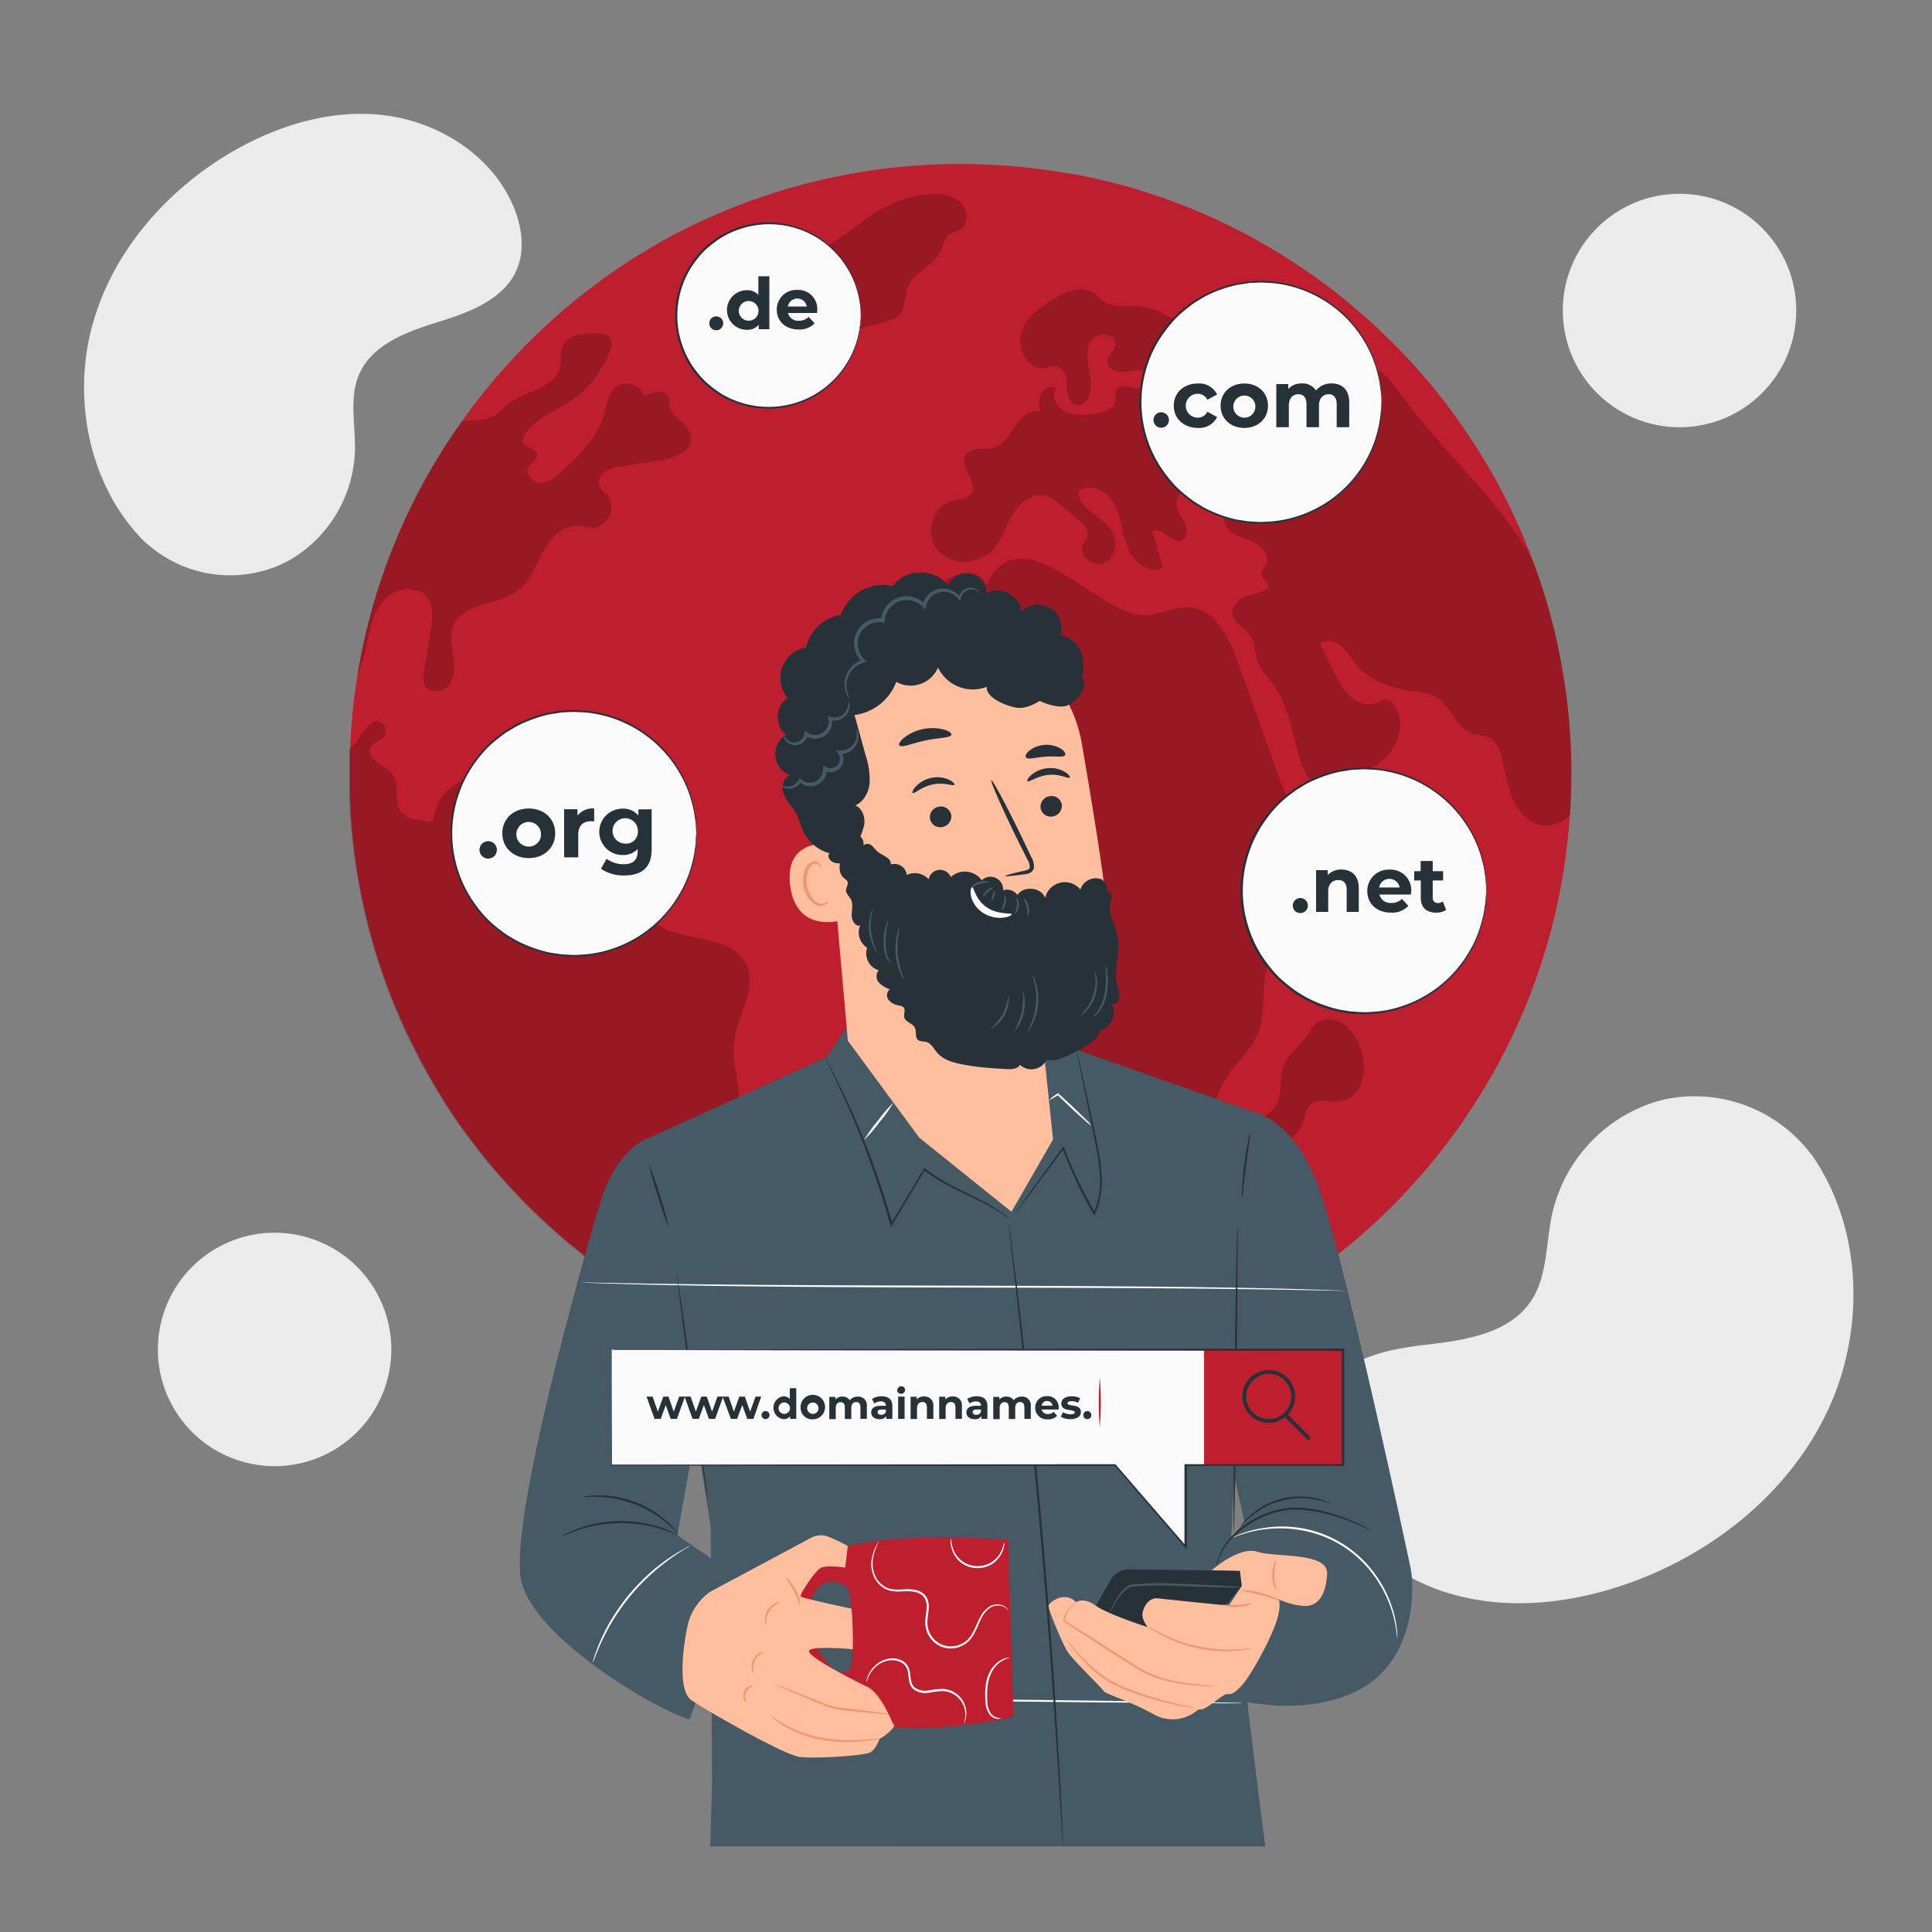 <svg xmlns="http://www.w3.org/2000/svg" viewBox="0 0 500 500"><rect x="0" y="0" width="500" height="500" fill="#808080" stroke="none"/><g id="freepik--background-simple--inject-420"><path d="M468.93,298.94l-1.07-1.29a37.71,37.71,0,0,0-36.7-13.2A35.93,35.93,0,0,0,426,286a39.57,39.57,0,0,0-24.35,28.36c-1.61,7.51-1.14,15.83-5.35,22.22-5.47,8.33-16.57,10.19-26.4,11.33s-20.92,3-26.36,11.37c-3.41,5.23-3.74,12-2.5,18.16,3.28,16.28,16.88,29.28,32.49,34.44s32.84,3.29,48.29-2.25c21.64-7.77,41-23.23,51-44.17S482.15,318,468.93,298.94Z" style="fill:#ebebeb"></path><path d="M37.49,140.27l1.1.91a32.37,32.37,0,0,0,33.07,5.36,31.8,31.8,0,0,0,4.12-2.08,34,34,0,0,0,16.08-27.78c.17-6.6-1.53-13.54,1-19.61,3.3-7.89,12.37-11.21,20.49-13.72s17.19-5.86,20.46-13.76c2.05-5,1.26-10.72-.75-15.72-5.34-13.23-18.87-22-32.86-23.94S72,32.32,59.81,39.44c-17,10-31,26.08-36.07,45.33S23.32,126.25,37.49,140.27Z" style="fill:#ebebeb"></path><circle cx="434.66" cy="80.36" r="30.21" style="fill:#ebebeb"></circle><circle cx="71.07" cy="349.26" r="30.21" transform="translate(-285.05 334.57) rotate(-76.14)" style="fill:#ebebeb"></circle></g><g id="freepik--World--inject-420"><path d="M406.64,198.32q0-3.42-.21-6.79c-.12-2.24-.29-4.48-.52-6.7-.17-1.81-.37-3.58-.62-5.36s-.53-3.75-.84-5.6a152.16,152.16,0,0,0-3.69-16.43q-.88-3.09-1.88-6.14t-2.13-6.05s0,0,0,0h0c-.15-.38-.27-.76-.43-1.13a154,154,0,0,0-12.76-26q-1.62-2.62-3.31-5.18c-.7-1-1.42-2.13-2.15-3.15-.92-1.36-1.9-2.66-2.88-4-.77-1-1.55-2.08-2.35-3.08-.55-.7-1.13-1.4-1.7-2.1s-1.25-1.58-1.95-2.35l-2.11-2.43a9,9,0,0,0-.67-.75c-.73-.85-1.5-1.68-2.28-2.51a.77.77,0,0,0-.23-.25c-.2-.22-.42-.45-.65-.67-.62-.7-1.3-1.38-1.95-2-1.08-1.11-2.18-2.21-3.3-3.26-.93-.92-1.88-1.8-2.86-2.68s-1.7-1.55-2.58-2.3-1.7-1.48-2.57-2.2c-1-.9-2.13-1.78-3.23-2.66h0c-3-2.42-6.16-4.73-9.36-6.88-.8-.55-1.58-1.08-2.38-1.6s-1.62-1-2.43-1.55-1.62-1-2.45-1.51-1.65-1-2.48-1.47c-.67-.4-1.32-.78-2-1.13a9.51,9.51,0,0,0-1-.57c-1.42-.81-2.87-1.58-4.33-2.31-.72-.37-1.45-.75-2.2-1.1-.92-.47-1.88-.93-2.83-1.35a1.81,1.81,0,0,0-.42-.2c-.85-.4-1.71-.8-2.58-1.18-1.23-.52-2.45-1.05-3.68-1.55-1.4-.57-2.8-1.15-4.23-1.68-1.58-.6-3.16-1.17-4.76-1.7s-3.23-1.07-4.85-1.58-3.26-1-4.91-1.4c-3.25-.87-6.56-1.65-9.89-2.33a1.09,1.09,0,0,1-.17,0c-1.28-.25-2.56-.5-3.83-.7a1.57,1.57,0,0,0-.25,0c-.55-.1-1.13-.2-1.7-.27-2.38-.4-4.79-.73-7.21-1a8.16,8.16,0,0,0-.88-.1c-.7-.1-1.4-.15-2.13-.23-1.6-.15-3.2-.27-4.83-.37s-3.38-.2-5.08-.25-3.55-.1-5.33-.1q-7.06,0-14,.62c-1.1.08-2.18.18-3.25.3s-2.26.25-3.38.4-2.26.3-3.36.48-2.22.35-3.35.55c-.95.15-1.93.32-2.88.52q-3.53.69-7,1.51c-1.08.25-2.16.52-3.23.82s-2.15.58-3.21.88c-1.77.5-3.5,1-5.23,1.6h0c-1.4.48-2.83.95-4.21,1.43a.19.19,0,0,0-.1,0c-1.43.5-2.8,1-4.2,1.57l-.23.08c-1.28.5-2.55,1-3.8,1.55-1.58.65-3.13,1.35-4.66,2-1.3.6-2.58,1.21-3.83,1.83s-2.7,1.35-4,2l-.15.08c-1.28.67-2.55,1.38-3.8,2.1s-2.58,1.48-3.86,2.28h0c-1.21.73-2.38,1.45-3.56,2.2-.45.28-.88.58-1.33.88-1.25.8-2.45,1.63-3.68,2.48-1.5,1-2.95,2.1-4.4,3.18q-1.92,1.43-3.76,2.9a157.78,157.78,0,0,0-19.67,18.65c-2.13,2.35-4.13,4.75-6.08,7.21-1.66,2.1-3.26,4.23-4.78,6.43q-2.07,2.88-4,5.85c-1.28,2-2.51,4-3.7,6a156.89,156.89,0,0,0-13.72,30.59c-1.22,3.74-2.31,7.55-3.24,11.41s-1.74,7.77-2.39,11.74h0q-.78,4.67-1.28,9.44c-.32,3.25-.55,6.48-.67,9.79a15.07,15.07,0,0,0,1.28-1.2,26.82,26.82,0,0,0,1.88-2.6,3.62,3.62,0,0,1-.22.32c-.21.32-.42.62-.62.91-.33.48-.63.89-.89,1.2l-.15.17c-.24.25-.48.48-.7.69l-.58.51v0a8.65,8.65,0,0,0-.05.88c0,.47,0,.94,0,1.42s0,.95,0,1.43c0,1,0,1.9,0,2.86,0,.77,0,1.54,0,2.31s0,1.55,0,2.32c0,.37,0,.72,0,1.1a157.88,157.88,0,0,0,10.06,50.19c.39,1,.81,2,1.21,3q2.08,5.18,4.52,10.15c1.25,2.55,2.55,5.07,3.93,7.54,1.56,2.88,3.26,5.71,5,8.49,2.2,3.43,4.5,6.78,7,10,2.3,3.1,4.76,6.13,7.33,9a155.81,155.81,0,0,0,11.19,11.51c.87.81,1.75,1.62,2.64,2.41q4,3.57,8.25,6.85h0c1.6,1.28,3.23,2.48,4.88,3.66q1.95,1.41,3.94,2.75t4,2.63c.95.6,1.91,1.18,2.88,1.75a158,158,0,0,0,81.13,22.4,157.43,157.43,0,0,0,74.22-18.47h0a158.18,158.18,0,0,0,14-8.43,157.51,157.51,0,0,0,31.67-28.16c2.65-3.06,5.16-6.24,7.56-9.49,1.23-1.68,2.43-3.36,3.55-5.08a155.47,155.47,0,0,0,19.68-40.48,153.83,153.83,0,0,0,6-26.81c.48-3.55.85-7.16,1.1-10.79v0c.2-3.46.33-6.91.33-10.41C406.69,199.77,406.69,199,406.64,198.32ZM100,189.52a3,3,0,0,0,0-.42,2.83,2.83,0,0,0-.15-.82,2.5,2.5,0,0,0-.41-.73,3.11,3.11,0,0,0-.81-.69,1.85,1.85,0,0,0-.82-.23,2.27,2.27,0,0,1,1.63.92A2.53,2.53,0,0,1,100,189.52Zm11.26,23a28.85,28.85,0,0,1-4.25-.63,7.14,7.14,0,0,1-1.88-.77C106.78,212.12,109.13,212.26,111.22,212.49Zm-13-20.81a5.16,5.16,0,0,0,.46-.29,12.17,12.17,0,0,0-2.21,1.48A6.84,6.84,0,0,1,98.22,191.68Zm-.37,5.81a5.2,5.2,0,0,1-1.12-1.08,4.37,4.37,0,0,1-.54-.83,2.73,2.73,0,0,1-.24-1.74,1.53,1.53,0,0,1,.11-.27c-.55,1.39.52,3,1.79,3.92.76.55,1.61,1,2.39,1.5C99.46,198.48,98.61,198,97.85,197.49Zm67,129.64a23.33,23.33,0,0,1-.11-2.76,14.52,14.52,0,0,1,2.69-8.54,10,10,0,0,1,1-1.08C165.32,317.7,164.38,322.39,164.83,327.13Zm6-14.12c1.43-.72,3-1.12,4.23-2.23C173.89,311.89,172.27,312.29,170.84,313Zm5.91-5.79v0l0-.14s0-.08,0-.11v0s0,.09,0,.13S176.76,307.16,176.75,307.22Zm.5-5.26s0-.1,0-.14A6.32,6.32,0,0,1,179,298a9,9,0,0,1,4.35-1.83c.51-.12,1-.25,1.51-.39-2.05.6-4.31.77-5.86,2.22A6.5,6.5,0,0,0,177.25,302Zm16.83-47.68a9.26,9.26,0,0,0-5.44-9.15,9.26,9.26,0,0,1,5.44,9.15Z" style="fill:#BE1E2D"></path><g style="opacity:0.2"><path d="M346.29,232.81c6.24-5.4,8.76-17.61,1-20.43-2.94-1.07-6.32-.21-9.23-1.34-3.8-1.47-5.57-5.74-6.95-9.57q-5.4-15.1-10.81-30.21c-2.17-6.07-5.47-13.1-11.85-14-3.61-.51-7.12,1.22-10.71,1.87-12.36,2.25-33.15-27.67-42.56-7.53-1.31-5.47-10.21-3.42-13.05,1.44s-3.44,11.3-7.95,14.68c-3.43,2.57-8.47,2.73-11.28,6-2,2.29-2.31,5.52-2.56,8.53q-.72,8.63-1.43,17.26c-.39,4.64-.7,9.61,1.59,13.66s8.3,6.3,11.74,3.16c1.58-1.44,2.25-3.63,3.54-5.34a9,9,0,0,1,9.24-3.18c2.81.74,5.05,2.82,7,5,16.09,17.32,21.85,42,22.56,65.63.13,4.32.14,8.77,1.73,12.79,1.86,4.72,5.8,8.53,6.95,13.47.89,3.79.05,8,1.68,11.5,3,6.52,13,6.8,18.45,2.13s7.34-12.2,8.44-19.29,1.82-14.56,5.79-20.54c2.46-3.7,6.08-6.67,7.8-10.77,2.4-5.74.62-12.54,2.86-18.34C331.29,241.62,340.05,238.21,346.29,232.81Z"></path></g><g style="opacity:0.2"><path d="M151.64,325.45h0c1.6,1.28,3.23,2.48,4.88,3.66q1.95,1.41,3.94,2.75t4,2.63c.95.6,1.91,1.18,2.88,1.75-.12-.27-.25-.52-.37-.8-3.48-7.63-3.68-18.65,3.8-22.43,1.43-.72,3-1.12,4.23-2.23,3.33-3.15.6-9.66,3.93-12.81,1.88-1.75,4.81-1.63,7.13-2.68,4.19-1.93,5.54-7.28,5.21-11.89s-1.85-9.14-1.33-13.72c.83-6.93,6.24-14,3.13-20.22-3.48-7-13.61-5.86-20.75-9-10-4.38-13-16.75-19.55-25.48-5.83-7.81-19.45-16.4-29.81-14-7.51,1.7-10.09,6.18-10.86,11.69l-1-.15c-2.78-.3-6-.46-7.56-2.76-1.78-2.68,0-6.66-1.86-9.28-1-1.38-2.6-2-4-3s-2.5-2.75-1.68-4.2c.68-1.23,2.43-1.48,3.31-2.61a2.57,2.57,0,0,0,0-3.13c-2.86-3.38-6,3.51-7.61,5.14a15.07,15.07,0,0,1-1.28,1.2v0a8.65,8.65,0,0,0-.05.88c0,.94,0,1.9,0,2.85s0,1.9,0,2.86c0,.77,0,1.54,0,2.31s0,1.55,0,2.32c0,.37,0,.72,0,1.1a157.55,157.55,0,0,0,10.06,50.19,151.91,151.91,0,0,0,9.66,20.72c1.56,2.88,3.26,5.71,5,8.49,2.2,3.43,4.5,6.78,7,10,2.3,3.1,4.76,6.13,7.33,9a155.81,155.81,0,0,0,11.19,11.51c3.48,3.26,7.11,6.33,10.89,9.26"></path></g><g style="opacity:0.2"><path d="M100.33,154.44c3-2.53,8.06-2.83,10.33.32,1.63,2.26,1.26,5.33.83,8.09-.58,3.7-1.15,7.41-1.75,11.11a5.71,5.71,0,0,0,.15,3.33c1.1,2.35,5,1.9,6.43-.2s1.33-5,.93-7.53-.93-5.29.07-7.69c2.51-6,11.39-5.05,16.55-8.93,3.2-2.41,4.63-6.44,6.53-10s5.08-7.06,9.09-6.88c1.35,0,2.68.55,4,.5,3.95-.13,6.26-5.91,3.45-8.71a10.26,10.26,0,0,1-1.75-1.8,3.28,3.28,0,0,1,1.25-3.93,9.26,9.26,0,0,1,4.21-1.35c3.38-.56,6.76-1.08,10.14-1.61,3.73-.57,8.51-2.5,8-6.23-.45-3.23-4.83-4.68-5.48-7.88a10.92,10.92,0,0,0-.43-2.36c-1-2-4.1-1.22-6.08-.12a4.89,4.89,0,0,0-7.43-2.38c-2,1.65-2.26,4.55-3,7-1.65,6-6.43,10.57-11,14.8-1.52,1.4-3.25,2.9-5.33,3s-4.25-2.13-3.3-4c.65-1.26,2.45-2,2.28-3.38-.25-1.76-3.31-1.63-3.91-3.31,1.2-5,6.88-7,11.24-9.66A27.18,27.18,0,0,0,157.9,90.63a3.59,3.59,0,0,0,.15-2.9c-.65-1.25-2.33-1.45-3.76-1.45-3.35,0-7.53.4-8.76,3.53-.65,1.67-.17,3.58-.57,5.33-1.18,5.2-8.31,5.78-12.67,8.88-1.7,1.21-3,2.88-4.9,3.81-2,1-4.41.9-6.66,1.07-.4,0-.8.08-1.2.13q-2.07,2.88-4,5.85c-1.28,2-2.51,4-3.7,6a156.62,156.62,0,0,0-13.72,30.59c-1.22,3.74-2.31,7.55-3.24,11.41s-1.74,7.78-2.39,11.74c1.55-3.2,2.25-7.16,2.86-10C96.17,160.92,97.4,157,100.33,154.44Z"></path></g><g style="opacity:0.2"><path d="M233,81.07c1.49-2,1.06-4.78,2-7,1.61-3.76,6.61-5.11,8.35-8.82.67-1.43.83-3.18,2-4.24,1-.88,2.41-1.06,3.45-1.86,2.33-1.78,1.37-5.85-1.11-7.43-6.2-4-17.62.62-23,4.5-6.9,5-13.64,11-22.81,10.4-2.53-.16-5.15-.85-7.52,0s-3.83,4.45-1.79,6c1.13.84,2.74.61,4,1.2,2.36,1.09,2.6,4.51,1.45,6.85s-3.24,4.08-4.6,6.3a11.91,11.91,0,0,0-1.7,7.25,6.61,6.61,0,0,0,2.14,4.66c2.86,2.27,7.19.32,9.61-2.41s4.09-6.28,7.22-8.15a18,18,0,0,1,5.14-1.79l12-2.84C229.77,83.18,231.82,82.63,233,81.07Z"></path></g><g style="opacity:0.2"><path d="M406.64,198.32q0-3.42-.21-6.79c-.12-2.24-.29-4.48-.52-6.7-.17-1.81-.37-3.58-.62-5.36s-.53-3.75-.84-5.6a152.16,152.16,0,0,0-3.69-16.43q-.88-3.09-1.89-6.14t-2.12-6.05v0h0c-.8-1.51-1.65-3-2.58-4.43C385.39,126.88,372.62,116,363,102.65c-3.16-4.33-5.61-7.91-11.19-8.76-8.26-1.28-12.44,3.43-18.3-4.41-1.58-2.1-4.33-4-6.66-2.8.6,1.67,1.23,3.35,1.83,5a2.34,2.34,0,0,1,.2,1.1c-.13,1.18-1.88,1.51-2.88.86a10.4,10.4,0,0,1-2.2-2.83,8.1,8.1,0,0,0-11.89-1,4.56,4.56,0,0,0-2.63-3.7,5.43,5.43,0,0,1-6.81,4.38c-.47-1.53,2.25-1.81,3.21-3.11s-.18-2.93-1.31-4a17.3,17.3,0,0,0-10.88-4.23c-2.53,0-5.26.42-7.46-.88-1.28-.75-2.18-2-3.48-2.73-2.78-1.57-6.26-.12-9.06,1.43-3.84,2.13-7.79,4.81-9.14,9s1.65,9.78,6,9.26c1.1-.15,2.25-.68,3.33-.38,1.55.43,2.25,2.23,2.37,3.83s0,3.28.73,4.68,3,2.11,3.9.78c2.06-2,1.81-5.23,1.28-8s-1.08-5.91.58-8.19,6.43-1.55,6.1,1.26c-.2,1.65-2.07,2.85-2,4.53s2.15,2.6,3.86,2.52,3.43-.67,5.08-.25,3,2.58,1.8,3.81c-2.08,2.35-7.48-1.68-8.56,1.25-.3.75,0,1.6-.08,2.4-.2,2.46-3.27,3.36-5.73,3.66s-5.05.52-7.28-.53-3.76-4-2.48-6.08c-1.25-.9-3.15,0-3.83,1.4a8,8,0,0,0-.28,4.56c-2.6-.58-4.93,1.62-6.4,3.8s-2.93,4.76-5.46,5.53-6.06-.27-7.38,2c-1.73,3,3.27,6.81,1.52,9.79-1,1.68-3.4,1.63-5.3,2.15-5,1.43-6.79,8.79-3.36,12.72s10.29,3.7,13.92,0c2.53-2.58,3.55-6.21,5.38-9.31s5.28-5.89,8.74-4.89a10.8,10.8,0,0,1,3.58,2.26c1.67,1.4,3.35,2.8,5,4.23,1.07.9,2.25,2,2.15,3.43-.1,1.12-1,2-1.35,3-1.05,3,3.33,5.91,6.08,4.26s3.06-5.89,1.18-8.49c-2.61-3.6-8.49-5.41-8.34-9.86,3-2.45,7.74.12,9.49,3.6s1.8,7.56,3.28,11.14,5.61,6.79,9.06,5c-.9-3.1-1.78-6.18-2.68-9.26,2.2-1.65,4.73,3.16,7.36,2.35,1.6-.5,1.8-2.8,1.1-4.35s-1.93-2.85-2.23-4.53c-.5-3.06,2.91-5.78,6-5.28s5.28,3.43,5.85,6.45a14.67,14.67,0,0,0,.8,3.58c1.16,2.41,4.14,3.13,6.59,4.13s5,3.48,4,5.94c-.47,1.07-1.6,2.1-1.2,3.2s1.83,1.4,1.83,2.45c0,.7-.75,1.18-1.4,1.46-1.65.67-3.46.9-5.06,1.67s-3.05,2.31-2.93,4.06c.2,2.5,3.18,3.7,4.58,5.78s1.15,4.61,2,6.86c.8,2.08,2.45,3.7,3.78,5.48,4.15,5.66,5.13,12.94,7.15,19.65.91,3,2.56,6.41,5.66,7a9.58,9.58,0,0,0,5-1c4.48-1.78,9.13-3.68,12.26-7.31s4.21-9.59,1-13.17a2.54,2.54,0,0,0-1.53-1,4.6,4.6,0,0,0-2.35.82c-2.28,1-5.08.18-7-1.5s-3-4-4.16-6.23c-1.23-2.48-2.45-5-3.7-7.49,1.47-1.25,3.83-.72,5.35.5s2.43,3,3.66,4.51c3.73,4.66,9.86,6.71,15.79,7.41a15.08,15.08,0,0,1,4.46.92c4.43,2,5.71,8.57,10.39,10,1.3.4,2.75.32,4,.9,1.85.87,2.77,3,3.33,5,1,3.68,1.37,7.56,2.92,11.07s4.66,6.68,8.46,6.73a9.08,9.08,0,0,0,6.36-2.83v0c.2-3.46.33-6.91.33-10.41C406.69,199.77,406.69,199,406.64,198.32Z"></path></g><g style="opacity:0.2"><path d="M342.62,264c-2.36.47-2.83,1.85-4.11,3.6-1.67,2.27-4.05,4.55-5.57,6.79-2.58,3.8-.26,9.73-3.64,12.93a27.25,27.25,0,0,0-2.2,1.79,4,4,0,0,0,.81,5.53,5.4,5.4,0,0,0,5.89.1,8.63,8.63,0,0,0,3.62-4.93c.44-1.43.69-3.06,1.82-4,1.94-1.7,4.95-.44,7.5-.8C357.59,283.42,352.93,261.94,342.62,264Z"></path></g></g><g id="freepik--Character--inject-420"><path d="M168.2,294.41s-8.33,1.85-13,17.27-23.44,82.05-20.36,97.17,35.61,34,43.63,36.13l13.13-36.44L175.3,397.31,181.77,361Z" style="fill:#455a64"></path><path d="M327.51,477.88c-.48-1.73-9.15-74-9.15-74L324,287.62l-48.37-17L268,264.81l-48.62.57-5.51,8.2-46,20.95,16.08,100.69.31,66.63-.44,16Z" style="fill:#455a64"></path><path d="M324,287.62s11.32,1.59,17.93,21.42,22.15,91.91,23.15,96.87,1.58,25.44-15.68,32.52c-16.58,6.8-34.58,0-34.58,0V401.94l7.28-7.93-2.85-12.87Z" style="fill:#455a64"></path><path d="M175.43,397.29c0,.1-1.61-.7-4.3-1.54a35.26,35.26,0,0,0-4.8-1.13,38.77,38.77,0,0,0-6-.45,39.23,39.23,0,0,0-6,.59,35,35,0,0,0-4.77,1.25c-2.67.9-4.21,1.73-4.26,1.64a5.81,5.81,0,0,1,1.06-.63,12.31,12.31,0,0,1,1.3-.63c.52-.22,1.1-.51,1.78-.73a32.07,32.07,0,0,1,4.8-1.37,32.88,32.88,0,0,1,12.19-.14,31.56,31.56,0,0,1,4.84,1.25c.68.21,1.26.48,1.79.69a13.07,13.07,0,0,1,1.31.6A5.91,5.91,0,0,1,175.43,397.29Z" style="fill:#263238"></path><path d="M175.66,397.15c-.08.07-1-1.15-2.92-2.78a29.32,29.32,0,0,0-3.49-2.59,28.95,28.95,0,0,0-9.86-3.89,29.13,29.13,0,0,0-4.32-.5c-2.48-.08-4,.14-4,0a4.18,4.18,0,0,1,1.07-.21,9.8,9.8,0,0,1,1.28-.14c.49,0,1.06-.08,1.69-.05a24.45,24.45,0,0,1,4.4.39,28.41,28.41,0,0,1,5.21,1.47,28.86,28.86,0,0,1,4.81,2.49A25.31,25.31,0,0,1,173,394.1a15,15,0,0,1,1.2,1.2,10.19,10.19,0,0,1,.84,1A5,5,0,0,1,175.66,397.15Z" style="fill:#263238"></path><path d="M354.72,396a15.33,15.33,0,0,1-1.73-.73c-1.1-.48-2.7-1.19-4.71-1.93a45.94,45.94,0,0,0-7.24-2.06,33.38,33.38,0,0,0-4.41-.56,18.36,18.36,0,0,0-4.71.28,24.69,24.69,0,0,0-14.12,8.26,16.39,16.39,0,0,0-2.45,4.4,14.42,14.42,0,0,1-.56,1.78,2.54,2.54,0,0,1,.07-.48c.06-.31.14-.77.29-1.36a15.77,15.77,0,0,1,2.36-4.56,24.38,24.38,0,0,1,14.31-8.55,18.58,18.58,0,0,1,4.85-.28,32.43,32.43,0,0,1,4.46.6,42.63,42.63,0,0,1,7.28,2.19c2,.79,3.59,1.54,4.67,2.09.54.27.95.49,1.23.65S354.73,395.94,354.72,396Z" style="fill:#263238"></path><path d="M344.47,389.16c0,.09-1.37-.53-3.65-1a20.13,20.13,0,0,0-17,4.26c-1.79,1.49-2.68,2.66-2.75,2.6a3.34,3.34,0,0,1,.58-.85,16.62,16.62,0,0,1,1.93-2,19.26,19.26,0,0,1,17.33-4.34,16.71,16.71,0,0,1,2.66.88A3.2,3.2,0,0,1,344.47,389.16Z" style="fill:#263238"></path><path d="M261.09,315.33a2.5,2.5,0,0,1-.4-.26l-1.13-.78a51.59,51.59,0,0,0-4.46-2.66c-2-1.05-4.42-2.18-7.2-3.53a50.77,50.77,0,0,1-8.87-5.3l.35-.06c-2.6,4.37-5.48,9.2-8.51,14.31l-.31.51-.17-.58c-.2-.7-.42-1.46-.63-2.22A227.34,227.34,0,0,0,219,285.38c-1.63-3.66-3-6.58-4-8.6l-1.14-2.32c-.12-.24-.21-.44-.29-.61a.68.68,0,0,1-.08-.21s.05.06.13.19l.33.58c.29.52.71,1.28,1.23,2.28,1,2,2.51,4.89,4.19,8.54a211.17,211.17,0,0,1,11,29.39c.22.76.43,1.52.63,2.22l-.47-.06c3.05-5.09,5.94-9.92,8.56-14.28l.13-.23.21.16a50.93,50.93,0,0,0,8.76,5.32c2.75,1.37,5.2,2.54,7.15,3.63a42.67,42.67,0,0,1,4.41,2.79c.49.35.85.65,1.1.84A2,2,0,0,1,261.09,315.33Z" style="fill:#263238"></path><path d="M278.71,272.19a4.68,4.68,0,0,1,.23.81q.19.87.54,2.34c.46,2.08,1.11,5,1.9,8.61s1.75,8,2.73,12.79a52.31,52.31,0,0,1,1,7.69,21.3,21.3,0,0,1-1.11,8.26c-.16.5-.4,1-.59,1.43l-.19.47-.27-.45a111.78,111.78,0,0,1-8-16.94l.39.06-9.08,12.12-2.57,3.38-.7.88c-.16.2-.24.3-.25.29a1.14,1.14,0,0,1,.2-.33l.63-.92c.61-.84,1.44-2,2.48-3.46L275,297l.25-.34.14.39a115.8,115.8,0,0,0,8.07,16.83l-.46,0c.19-.45.41-.9.57-1.38a20.91,20.91,0,0,0,1.09-8.06,53.54,53.54,0,0,0-1-7.62c-1-4.81-1.87-9.14-2.62-12.8l-1.74-8.65c-.19-1-.33-1.77-.44-2.36A6.78,6.78,0,0,1,278.71,272.19Z" style="fill:#263238"></path><path d="M348.72,334.05s-.18,0-.52,0l-1.51,0-5.8-.11c-5-.1-12.33-.24-21.35-.34-18-.24-42.92-.32-70.42-.38s-52.42-.2-70.45-.54c-9-.14-16.3-.34-21.34-.5l-5.8-.21L150,331.9a4,4,0,0,1-.51,0H150l1.51,0,5.8.11c5,.1,12.33.23,21.35.34,18,.23,42.92.32,70.44.38s52.4.2,70.43.53c9,.15,16.31.34,21.34.51l5.81.21,1.5.06Z" style="fill:#fff"></path><path d="M178.61,400a9.57,9.57,0,0,1-1.34.86c-.44.26-1,.58-1.57,1s-1.31.83-2,1.38a53.71,53.71,0,0,0-5,4,54.2,54.2,0,0,0-10,12,52.9,52.9,0,0,0-3,5.63c-.41.81-.71,1.58-1,2.24s-.52,1.25-.69,1.73a9.53,9.53,0,0,1-.62,1.47,10,10,0,0,1,.42-1.54c.15-.49.34-1.09.61-1.76s.54-1.47.93-2.3a51.83,51.83,0,0,1,2.95-5.72,55.94,55.94,0,0,1,4.58-6.43,57.18,57.18,0,0,1,5.51-5.65,52.26,52.26,0,0,1,5.11-3.92c.75-.53,1.47-.94,2.09-1.32s1.17-.68,1.63-.91A9.9,9.9,0,0,1,178.61,400Z" style="fill:#fff"></path><path d="M321.89,440.77c0,.15-30.54-.08-68.19-.51s-68.2-.89-68.2-1,30.53.08,68.2.51S321.89,440.63,321.89,440.77Z" style="fill:#fff"></path><path d="M361.64,424c-.05,0-.11-.82-.32-2.28a31,31,0,0,0-1.53-6.05,31.54,31.54,0,0,0-4.38-8.12A29.25,29.25,0,0,0,336.59,396a31.21,31.21,0,0,0-9.22-.23,30.84,30.84,0,0,0-6.09,1.37c-1.4.48-2.16.8-2.18.75a2.69,2.69,0,0,1,.53-.27,16.25,16.25,0,0,1,1.58-.67,28.26,28.26,0,0,1,6.11-1.54,29.64,29.64,0,0,1,28.47,11.86,30.81,30.81,0,0,1,4.34,8.27,27.68,27.68,0,0,1,1.39,6.15c.11.74.09,1.32.12,1.71A2.3,2.3,0,0,1,361.64,424Z" style="fill:#fff"></path><path d="M231.23,285.35a35.42,35.42,0,0,1-3.58,5,36.09,36.09,0,0,1-4,4.65,35.42,35.42,0,0,1,3.58-5A37,37,0,0,1,231.23,285.35Z" style="fill:#fff"></path><path d="M271.46,284.71a13.82,13.82,0,0,1,2.24-1.7l.12-.09.13.11c.91.82,2.07,1.88,3.32,3.05,1.47,1.39,2.78,2.66,3.71,3.6a8.66,8.66,0,0,1,1.43,1.61,9.44,9.44,0,0,1-1.68-1.34c-1-.87-2.35-2.1-3.82-3.49-1.24-1.17-2.37-2.26-3.24-3.13l.25,0A12.58,12.58,0,0,1,271.46,284.71Z" style="fill:#fff"></path><path d="M174.91,328.19a3.66,3.66,0,0,1,.13.6c.07.46.17,1,.28,1.75.23,1.59.55,3.77,1,6.44l2.93,21.28c2.12,16,3.62,27.27,4,30a.07.07,0,0,1,0,.05s0,0,0,0a.14.14,0,0,1,0-.07,2.94,2.94,0,0,1-.11-.45c-.09-.39-.2-1-.33-1.74-.26-1.52-.6-3.72-1-6.43-.81-5.44-1.87-13-3-21.28s-2.11-15.84-2.79-21.3c-.32-2.68-.59-4.87-.78-6.46-.07-.72-.14-1.3-.18-1.76A2.42,2.42,0,0,1,174.91,328.19Z" style="fill:#263238"></path><path d="M275.1,477.6a2,2,0,0,1-.05-.42c0-.3-.06-.7-.1-1.22-.07-1.1-.17-2.68-.3-4.69-.25-4.11-.62-10-1.08-17.28-.94-14.58-2.38-34.72-4.31-56.94s-4-42.31-5.62-56.83c-.81-7.25-1.47-13.12-1.92-17.2-.23-2-.4-3.59-.52-4.68-.05-.52-.09-.92-.12-1.22a2.19,2.19,0,0,1,0-.42,2,2,0,0,1,.08.41c0,.3.1.7.17,1.22.15,1.09.35,2.66.62,4.66.52,4.05,1.24,9.93,2.09,17.18,1.69,14.52,3.82,34.61,5.77,56.84s3.31,42.36,4.16,57c.42,7.29.74,13.2.92,17.28.08,2,.15,3.6.2,4.71,0,.52,0,.92,0,1.22S275.1,477.6,275.1,477.6Z" style="fill:#263238"></path><path d="M320.25,317.35c.14,0,0,17.75-.22,39.64s-.6,39.65-.75,39.64,0-17.75.23-39.64S320.1,317.34,320.25,317.35Z" style="fill:#263238"></path><path d="M219.43,269.34l18.48,25.09,23.86,19.17,10.76-18.73-1.84-17.5-1.53-14.67s19.18-4.8,17.65-24.28c-.74-9.41-3.84-28.65-6.84-46a36.41,36.41,0,0,0-39.18-30.06l-1.87.17c-20.14,3-28.82,21.81-25.24,41.86l5.75,65" style="fill:#ffbe9d"></path><path d="M269.18,262.68s-12.21,2.12-26-4.9c0,0,7.27,13.46,26.52,9.94Z" style="fill:#eb996e"></path><path d="M274.8,208.3a2.79,2.79,0,0,1-2.42,3,2.66,2.66,0,0,1-3.09-2.25,2.78,2.78,0,0,1,2.42-3A2.66,2.66,0,0,1,274.8,208.3Z" style="fill:#263238"></path><path d="M276.85,201.23c-.31.39-2.56-1-5.55-.69s-5,2-5.4,1.64c-.17-.15.12-.84,1-1.62a7.64,7.64,0,0,1,4.28-1.76,7.36,7.36,0,0,1,4.46,1C276.63,200.43,277,201.05,276.85,201.23Z" style="fill:#263238"></path><path d="M246.19,211a2.81,2.81,0,0,1-2.43,3.05,2.67,2.67,0,0,1-3.09-2.25,2.79,2.79,0,0,1,2.42-3.05A2.69,2.69,0,0,1,246.19,211Z" style="fill:#263238"></path><path d="M247,203.1c-.27.42-2.65-.69-5.59-.09s-4.8,2.51-5.2,2.22c-.18-.13,0-.84.83-1.72a7.66,7.66,0,0,1,4.07-2.21,7.37,7.37,0,0,1,4.54.51C246.67,202.32,247.11,202.91,247,203.1Z" style="fill:#263238"></path><path d="M260.18,226.7c0-.17,1.8-.66,4.78-1.32.75-.15,1.46-.37,1.54-.9a3.91,3.91,0,0,0-.71-2.22l-2.79-5.6c-3.89-8-6.78-14.6-6.45-14.75s3.73,6.2,7.62,14.19l2.7,5.65a4.51,4.51,0,0,1,.67,3,1.92,1.92,0,0,1-1.16,1.23,4.59,4.59,0,0,1-1.28.3C262.09,226.68,260.21,226.87,260.18,226.7Z" style="fill:#263238"></path><path d="M246.21,190.16c-.22.84-3.24.73-6.71,1.47s-6.22,2-6.75,1.27c-.24-.33.19-1.14,1.26-2a11.94,11.94,0,0,1,10.26-2.09C245.6,189.19,246.31,189.77,246.21,190.16Z" style="fill:#263238"></path><path d="M275.66,195.41c-.46.73-2.59.21-5.07.4s-4.53.88-5.08.21c-.24-.33,0-1,.89-1.76a7.34,7.34,0,0,1,8.17-.49C275.51,194.39,275.86,195.06,275.66,195.41Z" style="fill:#263238"></path><path d="M216.58,218.62c-.34-.11-13.73-2.74-12.09,10.53s14.61,8.88,14.59,8.5S216.58,218.62,216.58,218.62Z" style="fill:#ffbe9d"></path><path d="M214.41,233.12c-.07,0-.21.19-.58.42a2.35,2.35,0,0,1-1.72.25c-1.47-.34-2.92-2.42-3.28-4.81a7.69,7.69,0,0,1,.24-3.38,2.68,2.68,0,0,1,1.52-2,1.19,1.19,0,0,1,1.44.46c.22.35.17.63.24.64s.26-.25.09-.79a1.54,1.54,0,0,0-.63-.77,1.77,1.77,0,0,0-1.32-.18,3.3,3.3,0,0,0-2.16,2.36,7.9,7.9,0,0,0-.34,3.79c.41,2.67,2.09,5,4.07,5.32a2.48,2.48,0,0,0,2.07-.62C214.42,233.45,214.46,233.14,214.41,233.12Z" style="fill:#eb996e"></path><path d="M280.06,169.49c-.82-2.53-2.95-4.82-5.6-5a6.08,6.08,0,0,0-10.1-6.19c-.21-4.07-5.49-6.88-9-4.78a5.26,5.26,0,0,0-10.07-2c-3.22-4.52-11.07-4.45-14.2.13a11.6,11.6,0,0,0-13.46,7.47,11.06,11.06,0,0,0-9,8.42,8.07,8.07,0,0,0-4.8,13.1c-3.21,1.93-3.43,7.32-.37,9.49a5.86,5.86,0,0,0,1.11,10.54c-1.93.42-2.48,3.08-1.73,4.91s2.31,3.22,3.25,5c.78,1.44,1.11,3.08,1.79,4.56a10.63,10.63,0,0,0,6.84,5.7l-.31.43c-.19,1.73,2.29,2.69,3.83,1.87s2.31-2.56,3.1-4.12a18.71,18.71,0,0,0,2.31-5.51c.31-2-.45-4.3-2.3-5.06,2.23-1,3.5-3.45,3.72-5.87a20.51,20.51,0,0,0-1.07-7.17q-1.42-5.19-2.84-10.37a13.37,13.37,0,0,0,10.8-8.58,7.64,7.64,0,0,0,10.79-3.71,10,10,0,0,0,12.62,5c-.28,2.8,4.89,4.91,7.67,5.39s6-1.74,6-1.74,4.91,2.33,7.37,1.09,5.49-4.74,3.61-7.23A12.38,12.38,0,0,0,280.06,169.49Z" style="fill:#263238"></path><path d="M202.81,190.21c.12-.05.29.9,1.47,1.6a2.6,2.6,0,0,0,2.22.2,2.7,2.7,0,0,0,1.67-2.14l.09-.81.67.49a3.47,3.47,0,0,0,5.45-3.47l-.16-.78.75.24a3.48,3.48,0,0,0,4.19-1.85,9,9,0,0,0,.5-2c.06,0,.48.81,0,2.22a4,4,0,0,1-1.64,2,4.26,4.26,0,0,1-3.34.48l.58-.54a4.36,4.36,0,0,1-6.92,4.41l.75-.32a3.49,3.49,0,0,1-2.35,2.78,3.14,3.14,0,0,1-2.79-.46C202.66,191.29,202.73,190.17,202.81,190.21Z" style="fill:#455a64"></path><path d="M202,203.14a7.85,7.85,0,0,0,1.47.43,3.22,3.22,0,0,0,3.22-1.72l.22-.49.4.36a3.58,3.58,0,0,0,3.48.64A3.47,3.47,0,0,0,213,199l0-.88.79.42a2,2,0,0,0,.63.22,2.46,2.46,0,0,0,2.61-1.14,2.58,2.58,0,0,0-.13-2.66l-.57-.78.95.06a4.21,4.21,0,0,0,3-1,4.27,4.27,0,0,0,1.32-2.17,9.46,9.46,0,0,0,.09-2.35c.05,0,.64.8.43,2.46a4.61,4.61,0,0,1-1.33,2.61,5,5,0,0,1-3.55,1.37l.38-.72a3.47,3.47,0,0,1,.27,3.67,3.42,3.42,0,0,1-3.66,1.66,3.54,3.54,0,0,1-.93-.33L214,199a4.38,4.38,0,0,1-2.91,4.27,4.32,4.32,0,0,1-4.31-1l.62-.12a3.43,3.43,0,0,1-2,1.72,3.72,3.72,0,0,1-2,.12C202.27,203.74,201.91,203.16,202,203.14Z" style="fill:#455a64"></path><path d="M253.6,153.32a5.17,5.17,0,0,0-1.58-.73,2.86,2.86,0,0,0-1.93.29,2.91,2.91,0,0,0-1.45,2.07l-.11.78-.46-.65a4.89,4.89,0,0,0-4.3-1.93,4.72,4.72,0,0,0-4.09,3.74l-.18.9-.62-.68a6,6,0,0,0-4.8-1.79,5.69,5.69,0,0,0-4.48,3.07,5.55,5.55,0,0,0-.64,2.22l-.05.55-.53-.08a5.7,5.7,0,0,0-6.08,3.54,5.83,5.83,0,0,0,1.5,6.13l.56.5-.72.2a6.18,6.18,0,0,0-4.55,6.53,9.46,9.46,0,0,0,1,3.16s-.26-.19-.58-.69a6.36,6.36,0,0,1-.87-2.42,6.52,6.52,0,0,1,.68-4,6.93,6.93,0,0,1,4.12-3.38l-.16.7a6.46,6.46,0,0,1,5.26-11.27l-.57.46a6.74,6.74,0,0,1,6-6.21,6.77,6.77,0,0,1,5.56,2.15l-.79.22a5.43,5.43,0,0,1,9.82-2l-.57.13a3.4,3.4,0,0,1,1.84-2.41,3.12,3.12,0,0,1,3.45.5C253.54,153.16,253.62,153.31,253.6,153.32Z" style="fill:#455a64"></path><path d="M285.61,227.81a4.19,4.19,0,0,0-6,2.41,5.21,5.21,0,0,0-9.12,2.17c-1-2.78-5.56-3.26-7.17-.77a3.35,3.35,0,0,0-3.71-1.22,3.29,3.29,0,0,0-5.55-2.59,5.37,5.37,0,0,0-8-.83,3,3,0,0,0-5.72.57,4.85,4.85,0,0,0-5.66-1.11,3.22,3.22,0,0,0-4.19-2.7c.36-1.68-2.1-2.27-3.41-3.37-.58-.5-1-1.19-1.61-1.64s-1.66-.48-2,.2a2.76,2.76,0,0,0-5.29-1.47,8.47,8.47,0,0,0-.31,2.37c-.21,2.58-1.45,5.7.51,7.39.35.29.79.53.95.95.29.73-.39,1.48-.4,2.26s.87,1.54,1.29,2.35c.62,1.18.2,2.62.19,4s.85,3,2.18,2.78a4.69,4.69,0,0,0,1.83,5.72,4.57,4.57,0,0,0,3,5.84,2.37,2.37,0,0,0,0,3.11,6.88,6.88,0,0,0,2.86,1.8,2,2,0,0,0-.3,2.77,4.47,4.47,0,0,0,2.71,1.43,2,2,0,0,1,1.2.55c.52.66-.06,1.64.12,2.46.28,1.26,2.09,1.52,2.7,2.65s0,2.51.89,3.25c.58.47,1.43.33,2.14.53,1.28.36,1.92,1.73,2.78,2.74,1.63,1.91,4.22,2.62,6.68,3.08,1.25.24,2.51.43,3.78.59,2.52.31,5.06.45,7.59.6,1.26.07,2.8,0,3.39-1.11a4.36,4.36,0,0,0,6.87-1.25c2.29.46,4.57-.63,6.65-1.69l2.15-1.1c2.14-1.1,4.52-2.48,5-4.83a4.85,4.85,0,0,0,3.07-6.85c1,.23,1.93-.85,2-1.89a9.37,9.37,0,0,0-.58-3.06c-1-4.13.93-8.52.1-12.69-.59-2.92-2.52-5.72-1.86-8.62a5.17,5.17,0,0,0,.31-1.8c-.08-.61-.68-1.21-1.26-1a2.73,2.73,0,0,0-3-3.44" style="fill:#263238"></path><path d="M251.57,229.57c.48-.08.78,3.17,3.77,5.22s6.41,1.38,6.48,1.83c.06.2-.72.7-2.17.87a8.13,8.13,0,0,1-5.39-1.34,7.13,7.13,0,0,1-3-4.4C251.06,230.4,251.35,229.57,251.57,229.57Z" style="fill:#fff"></path><path d="M234,253.65a29.48,29.48,0,0,1-1.68-6.82,29,29,0,0,1,.53-7,6.28,6.28,0,0,0-.7,2,16.44,16.44,0,0,0-.35,5.06,16.65,16.65,0,0,0,1.18,4.93A6.2,6.2,0,0,0,234,253.65Z" style="fill:#455a64"></path><path d="M230.62,249.13a14.94,14.94,0,0,1-.84-1.43,9.69,9.69,0,0,1-.56-3.91c0-3.17.76-5.66.61-5.71a13.15,13.15,0,0,0-1.14,5.7,8.38,8.38,0,0,0,.76,4.08C230,248.83,230.59,249.18,230.62,249.13Z" style="fill:#455a64"></path><path d="M227.18,246.64A15.37,15.37,0,0,1,226,235a4.1,4.1,0,0,0-.72,1.66,11.74,11.74,0,0,0-.35,4.35,11.91,11.91,0,0,0,1.24,4.19A4.42,4.42,0,0,0,227.18,246.64Z" style="fill:#455a64"></path><path d="M282.65,263.2c0,.06.87-.22,1.78-1.3a10.64,10.64,0,0,0,2-4.9,16.33,16.33,0,0,0,.12-5.31,6.28,6.28,0,0,0-.56-2.12,27,27,0,0,1-.08,7.33,11.86,11.86,0,0,1-1.8,4.78A12,12,0,0,1,282.65,263.2Z" style="fill:#455a64"></path><path d="M279.76,262.67a4,4,0,0,0,1.44-1.15,10.45,10.45,0,0,0,2.67-8.25,4.26,4.26,0,0,0-.49-1.77,12.74,12.74,0,0,0,.12,1.8,12,12,0,0,1-2.58,8A14.11,14.11,0,0,0,279.76,262.67Z" style="fill:#455a64"></path><path d="M266.09,237.09a3.18,3.18,0,0,0,.1-2.53c-.37-1.42-1.26-2.25-1.35-2.15s.51,1,.84,2.28S265.94,237.07,266.09,237.09Z" style="fill:#455a64"></path><path d="M262.67,236.5c.09.1.88-.7,1-2a2.43,2.43,0,0,0-.6-2.17c-.14.07.2,1,.08,2.12S262.54,236.41,262.67,236.5Z" style="fill:#455a64"></path><path d="M259.22,235.67c.1.09.82-.65,1.07-1.86s-.1-2.17-.23-2.12-.05.94-.29,2S259.09,235.58,259.22,235.67Z" style="fill:#455a64"></path><path d="M256.62,233.06c.13.06.51-.43.71-1.15s.13-1.34,0-1.35-.31.54-.5,1.2S256.49,233,256.62,233.06Z" style="fill:#455a64"></path><path d="M254.45,232.09c.14.06.55-.62,1.26-1.25s1.42-1,1.38-1.12-.93,0-1.73.73S254.31,232,254.45,232.09Z" style="fill:#455a64"></path><path d="M251.17,229.87c.11.11,1-.67,2.26-1.09s2.44-.32,2.47-.47a3.2,3.2,0,0,0-2.63,0A3.25,3.25,0,0,0,251.17,229.87Z" style="fill:#455a64"></path><path d="M265.82,267.07a6.42,6.42,0,0,0,1.3-1.87,14.5,14.5,0,0,0,1-10.76,6.22,6.22,0,0,0-.93-2.08c-.08,0,.25.84.57,2.18a16.49,16.49,0,0,1-1,10.49C266.22,266.29,265.75,267,265.82,267.07Z" style="fill:#455a64"></path><path d="M262.38,267.07a9.69,9.69,0,0,0,2.55-5,9.5,9.5,0,0,0-.2-5.64,24,24,0,0,1-.32,5.53A25.08,25.08,0,0,1,262.38,267.07Z" style="fill:#455a64"></path><path d="M256.29,266.26c0,.06.58-.17,1.34-.75a9.16,9.16,0,0,0,2.37-2.85,9,9,0,0,0,1.07-3.55,3.22,3.22,0,0,0-.11-1.54,15.77,15.77,0,0,1-1.42,4.84A16,16,0,0,1,256.29,266.26Z" style="fill:#455a64"></path><path d="M260.91,398.46s-26.85-2-41.55,1.64l-.67,5.57s-11.36-2.57-11.52,7.45,0,21.88,13.19,24.39v6.19S227,448,241,447.14s21.29-2.84,21.29-2.84Zm-40.45,31.48a3.63,3.63,0,0,1-.66,2.24,2.42,2.42,0,0,1-2.46.56,5.7,5.7,0,0,1-2.21-1.43A18.56,18.56,0,0,1,209.42,417a10.06,10.06,0,0,1,1.7-5.46,5.28,5.28,0,0,1,5-2.2c1.89.38,3.82,1.21,3.88,4l.13,1A97.57,97.57,0,0,1,220.46,429.94Z" style="fill:#BE1E2D"></path><path d="M183.7,412a14.88,14.88,0,0,0-5.59,8c-1.17,5-3,17.37.83,20s23.89,14.19,28.06,14.69,16.7-.33,18.21-1.17,2.42-3.53,2.42-3.53c1.29-.46,4.18-3.14,3.76-3.48s-3.18-8.19-7-10-14.2-7.18-15-9,11.3-.69,11.3-.69a104.92,104.92,0,0,0-.3-10.5s-12.84-2.68-13.17-3.18,3.67-6.51,5.18-7.35,6.34-.1,6.34-.1l.67-5.57a41.26,41.26,0,0,0-4.83-2.34,5.29,5.29,0,0,0-4.64.18Z" style="fill:#ffbe9d"></path><path d="M230,443.64a5.68,5.68,0,0,1-1.19,0l-3.23-.27-4.77-.48-2.82-.3a14.75,14.75,0,0,1-3-.64c-.51-.15-1-.3-1.49-.49l-1.38-.57-2.63-1.09L205,437.89l-3-1.3a6.16,6.16,0,0,1-1.06-.54,4.66,4.66,0,0,1,1.14.35l3,1.15,4.46,1.77,2.63,1.05,1.39.57c.46.17,1,.33,1.45.47A14.43,14.43,0,0,0,218,442l2.82.33,4.77.59,3.21.44A5.13,5.13,0,0,1,230,443.64Z" style="fill:#eb996e"></path><path d="M227.63,450a6,6,0,0,1-1.17.23c-.75.12-1.85.27-3.22.4a36,36,0,0,1-10.71-.38,30.19,30.19,0,0,1-10-3.79,19.47,19.47,0,0,1-2.61-2,4.86,4.86,0,0,1-.82-.86c.06-.08,1.28,1.12,3.62,2.51a32.27,32.27,0,0,0,9.94,3.59,40,40,0,0,0,10.58.54l3.23-.24A5.15,5.15,0,0,1,227.63,450Z" style="fill:#eb996e"></path><path d="M194.91,436.27c0,.08-.29.17-.69.42a3.08,3.08,0,0,0-1.17,1.34,2.92,2.92,0,0,0-.13,1.77c.1.46.24.74.18.78s-.32-.17-.53-.67a2.72,2.72,0,0,1,0-2.09,2.75,2.75,0,0,1,1.49-1.46C194.57,436.17,194.91,436.21,194.91,436.27Z" style="fill:#eb996e"></path><path d="M197.62,427.47c0,.07-.33.23-.81.58a4.39,4.39,0,0,0-1.83,4c0,.59.16,1,.08,1s-.3-.3-.45-.94a4,4,0,0,1,.28-2.51,3.93,3.93,0,0,1,1.72-1.84C197.19,427.43,197.61,427.41,197.62,427.47Z" style="fill:#eb996e"></path><path d="M201.88,414.65c0,.07-.39.21-1,.56a5.32,5.32,0,0,0-1.84,1.81,5.48,5.48,0,0,0-.73,2.49c0,.68,0,1.11,0,1.13s-.27-.39-.33-1.12a4.65,4.65,0,0,1,2.77-4.64C201.41,414.59,201.87,414.58,201.88,414.65Z" style="fill:#eb996e"></path><path d="M206.89,415.53a19.68,19.68,0,0,0-1.4-3.76c-1.09-1.94-2.19-3.42-2.05-3.52a10.91,10.91,0,0,1,2.51,3.27,8.47,8.47,0,0,1,1,2.79C207,415.06,207,415.53,206.89,415.53Z" style="fill:#eb996e"></path><path d="M261,417s-.1-.19-.36-.51a2.77,2.77,0,0,0-1.5-.89,3.74,3.74,0,0,0-2.69.37,6.63,6.63,0,0,0-2.42,2.76c-.67,1.23-1.13,2.71-2,4.2a7.37,7.37,0,0,1-1.63,2.07,6.56,6.56,0,0,1-2.47,1.33,6.46,6.46,0,0,1-5.78-1,6.77,6.77,0,0,1-2.67-5.69c0-1.11.25-2.16.32-3.19a4.52,4.52,0,0,0-.5-2.84,3.6,3.6,0,0,0-2.25-1.54,9,9,0,0,0-2.78-.24c-.92,0-1.84.1-2.75,0a6.1,6.1,0,0,1-2.55-.7,6.71,6.71,0,0,1-3-3.59,8,8,0,0,1-.4-3.83,10.74,10.74,0,0,1,.78-2.8,11.42,11.42,0,0,1,.84-1.62,2.57,2.57,0,0,1,.37-.53s-.46.76-1,2.23a10.92,10.92,0,0,0-.68,2.75,7.9,7.9,0,0,0,.45,3.67,6.36,6.36,0,0,0,2.85,3.33c1.42.8,3.23.67,5.08.57a9.82,9.82,0,0,1,2.93.24,4.13,4.13,0,0,1,2.56,1.75,5.09,5.09,0,0,1,.58,3.15c-.07,1.07-.28,2.12-.32,3.17a6.22,6.22,0,0,0,2.46,5.26,6,6,0,0,0,5.34.95,6.26,6.26,0,0,0,3.85-3.16c.81-1.42,1.3-2.9,2-4.15a6.82,6.82,0,0,1,2.6-2.84,3.83,3.83,0,0,1,2.89-.31,2.77,2.77,0,0,1,1.53,1A1.83,1.83,0,0,1,261,417Z" style="fill:#fff"></path><path d="M249.38,446.26s.21-.52.37-1.51a6.38,6.38,0,0,0-.73-4.05,6.13,6.13,0,0,0-5-3.05,25.75,25.75,0,0,0-3.7.44,5,5,0,0,1-4-1,3.59,3.59,0,0,1-1-1.93c-.14-.68-.19-1.35-.28-2a3.51,3.51,0,0,0-1.75-2.9,5,5,0,0,0-3.15-.54,6.46,6.46,0,0,0-2.65,1,7.61,7.61,0,0,0-2.69,3.17c-.41.91-.48,1.48-.53,1.47a1.08,1.08,0,0,1,0-.41,5.7,5.7,0,0,1,.31-1.14,7.41,7.41,0,0,1,2.67-3.39,6.7,6.7,0,0,1,2.8-1.17,5.54,5.54,0,0,1,3.45.55,3.74,3.74,0,0,1,1.41,1.33,5,5,0,0,1,.61,1.91c.19,1.29.17,2.73,1.12,3.61a4.54,4.54,0,0,0,3.6.85,24.15,24.15,0,0,1,3.77-.41,6.47,6.47,0,0,1,5.34,3.35,6.35,6.35,0,0,1,.61,4.26,6.6,6.6,0,0,1-.36,1.13A1.23,1.23,0,0,1,249.38,446.26Z" style="fill:#fff"></path><path d="M259.13,444.64s-.25.21-.82.21a2.88,2.88,0,0,1-2.07-1,5.38,5.38,0,0,1-1.18-3.2,21.18,21.18,0,0,1,0-4.14,10.76,10.76,0,0,1,1.19-4,7.61,7.61,0,0,1,2.26-2.55,5.55,5.55,0,0,1,2.1-.92,2.09,2.09,0,0,1,.84-.05,8,8,0,0,0-2.72,1.27,7.54,7.54,0,0,0-2.06,2.48,10.66,10.66,0,0,0-1.09,3.82,22.9,22.9,0,0,0-.05,4,5.35,5.35,0,0,0,1,3,2.86,2.86,0,0,0,1.82,1A6.35,6.35,0,0,0,259.13,444.64Z" style="fill:#fff"></path><path d="M259.88,399.09a2.13,2.13,0,0,1,0,.87,6.57,6.57,0,0,1-.76,2.25,7,7,0,0,1-2.42,2.58,7.14,7.14,0,0,1-8.22-.57,7.14,7.14,0,0,1-2-2.89A6.58,6.58,0,0,1,246,399a2,2,0,0,1,.11-.86,10.43,10.43,0,0,0,.67,3.05,7.17,7.17,0,0,0,2,2.66,6.82,6.82,0,0,0,7.67.53,7.1,7.1,0,0,0,2.35-2.35A10.22,10.22,0,0,0,259.88,399.09Z" style="fill:#fff"></path><path d="M320.86,406.52l.51,3.91-3.73,4.6-11.45,16.32-28.31-3.64,5.76-12.18,3.79-6.64a5.41,5.41,0,0,1,4.76-2.74" style="fill:#263238"></path><path d="M313.59,406.38s7.1-6.31,11.86-4.78,18.36,0,18,5.77-2.55,8.84-6.8,8.16a17.87,17.87,0,0,1-6.15-1.87s1.49.34,0,5.44-6.94,14.69-9,16.95-2.89,2.5-3.91,2.38-5.09,3.78-6.62,3.95-.85,0-.85,0a9.84,9.84,0,0,1-11.56,1.26c-6.63-3.64-12.41-5.17-12.92-6s-8-8.07-9.34-10.15-5.1-11.09-4.93-11.94,4.08-4,7.14-.88c0,0,1.7-1.5,5.09.88s13.43,5.54,13.43,5.54-1.53-1.83-1.36-3.43,1.53-4.32,4.08-4S318,415.53,318,415.53l3.4-5.1-.51-3.91Z" style="fill:#ffbe9d"></path><path d="M323.76,426.62a5.34,5.34,0,0,1-1.07.26,27.07,27.07,0,0,1-3,.37,35.35,35.35,0,0,1-19.22-4.17,24.52,24.52,0,0,1-2.56-1.57,4.48,4.48,0,0,1-.87-.68c.05-.08,1.35.8,3.6,1.93a39.24,39.24,0,0,0,19,4.12C322.2,426.78,323.75,426.53,323.76,426.62Z" style="fill:#eb996e"></path><path d="M324.06,415a8.07,8.07,0,0,1-3.78.86,8,8,0,0,1-3.85-.52c0-.15,1.73.1,3.82,0S324,414.88,324.06,415Z" style="fill:#eb996e"></path><path d="M331.75,414.48c-.07.14-2.36-.83-5.31-1.64s-5.41-1.18-5.39-1.33a16.83,16.83,0,0,1,5.53.83A16.64,16.64,0,0,1,331.75,414.48Z" style="fill:#eb996e"></path><path d="M330.26,403.57c.15.05-.44,1.82-.46,4.07a9.28,9.28,0,0,0,.28,2.81c.23.67.69.84.66.91s-.14,0-.35-.06a1.65,1.65,0,0,1-.65-.7,7.18,7.18,0,0,1-.47-3A7.45,7.45,0,0,1,330.26,403.57Z" style="fill:#eb996e"></path><path d="M314.66,436.47a2,2,0,0,1-.51,0l-1.44-.05c-1.24-.07-3-.16-5.28-.42a39.66,39.66,0,0,1-7.71-1.62,26.33,26.33,0,0,1-4.29-1.85c-1.42-.78-2.82-1.69-4.26-2.6-6.46-4.13-12.21-7.84-15.92-10.28l-.09-.06v-.1a5.63,5.63,0,0,1,2.06-3.69,4.93,4.93,0,0,1,1-.6,1.59,1.59,0,0,1,.37-.13,10.87,10.87,0,0,0-1.22.87,5.6,5.6,0,0,0-1.84,3.59l-.07-.16c3.77,2.34,9.56,6,16,10.12,1.44.92,2.83,1.82,4.23,2.59a26.8,26.8,0,0,0,4.19,1.85,41.22,41.22,0,0,0,7.61,1.7c2.2.31,4,.46,5.25.58l1.43.15A1.71,1.71,0,0,1,314.66,436.47Z" style="fill:#eb996e"></path><path d="M309.18,442a8.36,8.36,0,0,1-1.52-.17c-1-.15-2.38-.39-4.1-.77A78.22,78.22,0,0,1,290.43,437a26.89,26.89,0,0,1-6.52-3.9,37.67,37.67,0,0,1-4.44-4.33c-1.16-1.32-2.05-2.43-2.66-3.2a10.91,10.91,0,0,1-.9-1.24,7.91,7.91,0,0,1,1.06,1.11c.65.73,1.58,1.8,2.77,3.08a41.46,41.46,0,0,0,4.47,4.2,27.43,27.43,0,0,0,6.43,3.8,89.62,89.62,0,0,0,13,4.17c1.7.42,3.09.72,4.05.93A8.83,8.83,0,0,1,309.18,442Z" style="fill:#eb996e"></path><path d="M321.14,410.81a7.67,7.67,0,0,1-1.47.05l-4-.07c-3.39-.08-8.07-.23-13.24-.42a59.46,59.46,0,0,0-7.25.1l-1.64.1a2.48,2.48,0,0,0-1.38.33,7.48,7.48,0,0,0-2,1.81A22,22,0,0,0,288,416a11.07,11.07,0,0,1-.7,1.3,6.86,6.86,0,0,1,.52-1.39,19,19,0,0,1,2.06-3.47,7.83,7.83,0,0,1,2-2,3,3,0,0,1,.76-.32,4.78,4.78,0,0,1,.81-.09l1.64-.11a52.68,52.68,0,0,1,7.3-.15c5.17.19,9.85.4,13.23.57l4,.23A7.5,7.5,0,0,1,321.14,410.81Z" style="fill:#455a64"></path><path d="M173.14,317.84a76,76,0,0,1-2.87-8.25,77.22,77.22,0,0,1-2.37-8.4,73.49,73.49,0,0,1,2.87,8.25A70.91,70.91,0,0,1,173.14,317.84Z" style="fill:#263238"></path><path d="M323.55,293.17a13.62,13.62,0,0,1-.25,2.45c-.23,1.7-.5,3.68-.79,5.88s-.49,4.19-.68,5.89a13.22,13.22,0,0,1-.36,2.44,10.34,10.34,0,0,1,0-2.47c.07-1.52.24-3.62.53-5.93s.64-4.38.94-5.87A10.46,10.46,0,0,1,323.55,293.17Z" style="fill:#263238"></path></g><g id="freepik--Browser--inject-420"><polygon points="158.32 349.26 158.32 379.12 288.68 379.12 306.91 400.27 306.91 379.12 347.64 379.12 347.64 349.26 158.32 349.26" style="fill:#fafafa"></polygon><path d="M177.27,361.44l-2.08,5.76h-1.61l-1.29-3.57L171,367.2h-1.6l-2.08-5.76h1.57l1.36,3.9,1.41-3.9H173l1.36,3.9,1.41-3.9Z" style="fill:#263238"></path><path d="M187.16,361.44l-2.09,5.76h-1.6l-1.3-3.57-1.33,3.57h-1.61l-2.07-5.76h1.57l1.36,3.9,1.41-3.9h1.41l1.37,3.9,1.4-3.9Z" style="fill:#263238"></path><path d="M197,361.44,195,367.2h-1.61l-1.29-3.57-1.34,3.57h-1.6L187,361.44h1.57l1.36,3.9,1.41-3.9h1.42l1.37,3.9,1.4-3.9Z" style="fill:#263238"></path><path d="M197.08,366.23a1,1,0,0,1,2.07,0,1,1,0,1,1-2.07,0Z" style="fill:#263238"></path><path d="M206.07,359.26v7.94h-1.59v-.67a2.2,2.2,0,0,1-1.8.75,3,3,0,0,1,0-5.92,2.19,2.19,0,0,1,1.72.69v-2.79Zm-1.63,5.06a1.48,1.48,0,1,0-1.47,1.59A1.46,1.46,0,0,0,204.44,364.32Z" style="fill:#263238"></path><path d="M207.19,364.32a3.17,3.17,0,1,1,3.16,3A3,3,0,0,1,207.19,364.32Zm4.63,0a1.47,1.47,0,1,0-1.47,1.59A1.45,1.45,0,0,0,211.82,364.32Z" style="fill:#263238"></path><path d="M224.34,363.9v3.3h-1.66v-3c0-.93-.42-1.36-1.09-1.36s-1.28.48-1.28,1.51v2.89h-1.67v-3c0-.93-.39-1.36-1.09-1.36s-1.26.48-1.26,1.51v2.89h-1.67v-5.76h1.6v.67a2.29,2.29,0,0,1,1.8-.75,2.16,2.16,0,0,1,1.9.94,2.58,2.58,0,0,1,2.07-.94A2.22,2.22,0,0,1,224.34,363.9Z" style="fill:#263238"></path><path d="M230.94,363.91v3.29h-1.57v-.72a1.87,1.87,0,0,1-1.75.8c-1.35,0-2.15-.75-2.15-1.74s.72-1.72,2.47-1.72h1.33c0-.72-.43-1.14-1.33-1.14a2.79,2.79,0,0,0-1.66.54l-.6-1.17a4.44,4.44,0,0,1,2.49-.69C229.92,361.36,230.94,362.17,230.94,363.91Zm-1.67,1.47v-.59h-1.15c-.78,0-1,.29-1,.68s.35.69.94.69A1.25,1.25,0,0,0,229.27,365.38Z" style="fill:#263238"></path><path d="M232.24,359.71a1,1,0,0,1,1-.93.94.94,0,0,1,1,.9,1,1,0,0,1-2.08,0Zm.2,1.73h1.67v5.76h-1.67Z" style="fill:#263238"></path><path d="M241.55,363.9v3.3h-1.67v-3c0-.93-.43-1.36-1.17-1.36s-1.38.49-1.38,1.55v2.85h-1.67v-5.76h1.6v.68a2.48,2.48,0,0,1,1.9-.76A2.26,2.26,0,0,1,241.55,363.9Z" style="fill:#263238"></path><path d="M248.94,363.9v3.3h-1.67v-3c0-.93-.43-1.36-1.16-1.36s-1.38.49-1.38,1.55v2.85h-1.67v-5.76h1.59v.68a2.49,2.49,0,0,1,1.91-.76A2.25,2.25,0,0,1,248.94,363.9Z" style="fill:#263238"></path><path d="M255.54,363.91v3.29H254v-.72a1.87,1.87,0,0,1-1.75.8c-1.35,0-2.15-.75-2.15-1.74s.71-1.72,2.47-1.72h1.32c0-.72-.43-1.14-1.32-1.14a2.79,2.79,0,0,0-1.66.54l-.6-1.17a4.41,4.41,0,0,1,2.48-.69C254.53,361.36,255.54,362.17,255.54,363.91Zm-1.67,1.47v-.59h-1.14c-.78,0-1,.29-1,.68s.35.69.94.69A1.23,1.23,0,0,0,253.87,365.38Z" style="fill:#263238"></path><path d="M266.77,363.9v3.3h-1.66v-3c0-.93-.42-1.36-1.1-1.36s-1.27.48-1.27,1.51v2.89h-1.67v-3c0-.93-.39-1.36-1.09-1.36s-1.26.48-1.26,1.51v2.89h-1.67v-5.76h1.6v.67a2.27,2.27,0,0,1,1.8-.75,2.17,2.17,0,0,1,1.9.94,2.57,2.57,0,0,1,2.07-.94A2.22,2.22,0,0,1,266.77,363.9Z" style="fill:#263238"></path><path d="M273.94,364.79h-4.35a1.54,1.54,0,0,0,1.65,1.16,2,2,0,0,0,1.44-.56l.89,1a3,3,0,0,1-2.38.93,3,3,0,0,1-3.28-3,2.93,2.93,0,0,1,3.07-3,2.85,2.85,0,0,1,3,3C274,364.47,274,364.65,273.94,364.79Zm-4.37-1h2.83a1.43,1.43,0,0,0-2.83,0Z" style="fill:#263238"></path><path d="M274.53,366.66l.56-1.19a3.93,3.93,0,0,0,2,.55c.77,0,1.06-.2,1.06-.52,0-.94-3.48,0-3.48-2.28,0-1.09,1-1.86,2.66-1.86a4.76,4.76,0,0,1,2.22.5l-.56,1.19a3.29,3.29,0,0,0-1.66-.43c-.74,0-1.07.23-1.07.53,0,1,3.48,0,3.48,2.3,0,1.07-1,1.83-2.72,1.83A4.88,4.88,0,0,1,274.53,366.66Z" style="fill:#263238"></path><path d="M280.36,366.23a1,1,0,0,1,2.08,0,1,1,0,1,1-2.08,0Z" style="fill:#263238"></path><path d="M284.63,369.43a80.76,80.76,0,0,1,0-12.95,80.76,80.76,0,0,1,0,12.95Z" style="fill:#BE1E2D"></path><rect x="311.61" y="349.26" width="36.03" height="29.85" style="fill:#BE1E2D"></rect><path d="M328.35,368.23a6.83,6.83,0,1,1,6.84-6.83A6.84,6.84,0,0,1,328.35,368.23Zm0-12.66a5.83,5.83,0,1,0,5.84,5.83A5.84,5.84,0,0,0,328.35,355.57Z" style="fill:#263238"></path><path d="M338.59,372.58a.51.51,0,0,1-.36-.15l-6-6a.5.5,0,0,1,0-.71.5.5,0,0,1,.7,0l6,6a.5.5,0,0,1-.35.85Z" style="fill:#263238"></path><path d="M158.32,349.26h.92l2.74,0,10.65,0,39.7-.08L347.64,349h.26v30.37h-41l.26-.26V401l-.45-.52-18.23-21.16.19.09-130.36-.13h-.13v-.12c0-9.69.06-17.17.07-22.23,0-2.51,0-4.41,0-5.71s0-1.92,0-1.92,0,.68,0,2,0,3.22,0,5.74c0,5,0,12.49.07,22.15l-.12-.13,130.36-.12h.11l.07.09,18.25,21.14-.45.17q0-10.39,0-21.15v-.26h41l-.26.26c0-10.25,0-20.33,0-29.86l.25.26-135.13-.12-39.76-.07-10.7,0-2.78,0C158.65,349.28,158.32,349.26,158.32,349.26Z" style="fill:#263238"></path></g><g id="freepik--Bubbles--inject-420"><circle cx="198.9" cy="81.66" r="23.86" style="fill:#fafafa"></circle><path d="M222.76,81.66a2.28,2.28,0,0,1,0-.38c0-.28-.05-.66-.09-1.13,0-.26,0-.53,0-.84s-.1-.63-.16-1a17.61,17.61,0,0,0-.5-2.46,22.7,22.7,0,0,0-2.66-6.31,23.66,23.66,0,0,0-6-6.71,23.61,23.61,0,0,0-22.37-3.36,21.44,21.44,0,0,0-6,3.21A27.38,27.38,0,0,0,182.2,65a25.35,25.35,0,0,0-2.31,2.74,22.71,22.71,0,0,0-3.38,6.5,23.36,23.36,0,0,0,0,14.9,23,23,0,0,0,3.37,6.51,26.52,26.52,0,0,0,2.32,2.73,26.07,26.07,0,0,0,2.68,2.28,24.12,24.12,0,0,0,2.89,1.87,24.6,24.6,0,0,0,3.08,1.35,23.7,23.7,0,0,0,28.41-10.08,22.7,22.7,0,0,0,2.66-6.31,17.21,17.21,0,0,0,.5-2.45c.06-.36.12-.69.16-1s0-.58,0-.83c0-.48.07-.85.09-1.13a2.33,2.33,0,0,1,0-.39,2.29,2.29,0,0,1,0,.39q0,.42,0,1.14l0,.84c0,.3-.09.64-.13,1a17.13,17.13,0,0,1-.47,2.48,22.34,22.34,0,0,1-2.6,6.41,23.59,23.59,0,0,1-6.06,6.86,23.84,23.84,0,0,1-10.11,4.54,24.67,24.67,0,0,1-15.8-2.39,25.17,25.17,0,0,1-3-1.9,27.13,27.13,0,0,1-2.74-2.32,26.62,26.62,0,0,1-2.37-2.79A23.22,23.22,0,0,1,176,89.27a23.79,23.79,0,0,1,0-15.22,23.42,23.42,0,0,1,3.45-6.64,29.18,29.18,0,0,1,2.37-2.8,28.5,28.5,0,0,1,2.74-2.32,26.44,26.44,0,0,1,3-1.89A24.81,24.81,0,0,1,190.69,59,24,24,0,0,1,219.51,69.4a22.57,22.57,0,0,1,2.6,6.41,17.5,17.5,0,0,1,.47,2.49c0,.36.1.69.13,1l0,.84c0,.48,0,.85,0,1.14A2.21,2.21,0,0,1,222.76,81.66Z" style="fill:#263238"></path><path d="M183.57,83.54a1.8,1.8,0,0,1,3.59,0,1.8,1.8,0,1,1-3.59,0Z" style="fill:#263238"></path><path d="M199.11,71.49V85.2h-2.75V84.06a3.84,3.84,0,0,1-3.1,1.29,5.12,5.12,0,0,1,0-10.24,3.82,3.82,0,0,1,3,1.2V71.49Zm-2.82,8.74A2.55,2.55,0,1,0,193.75,83,2.52,2.52,0,0,0,196.29,80.23Z" style="fill:#263238"></path><path d="M211.45,81h-7.52a2.66,2.66,0,0,0,2.85,2,3.35,3.35,0,0,0,2.49-1l1.54,1.66a5.23,5.23,0,0,1-4.11,1.61c-3.43,0-5.67-2.16-5.67-5.12a5.06,5.06,0,0,1,5.3-5.12,4.93,4.93,0,0,1,5.18,5.16C211.51,80.49,211.47,80.8,211.45,81Zm-7.55-1.68h4.89a2.48,2.48,0,0,0-4.89,0Z" style="fill:#263238"></path><circle cx="148.5" cy="215.71" r="31.7" style="fill:#fafafa"></circle><path d="M180.21,215.71s0-.18-.05-.52-.06-.86-.11-1.5q0-.49-.06-1.11c-.05-.4-.13-.84-.21-1.32a22,22,0,0,0-.66-3.27,30.1,30.1,0,0,0-3.52-8.4,31.59,31.59,0,0,0-21.28-14.81,27.55,27.55,0,0,0-4-.46c-.68,0-1.37-.09-2.06-.08l-2.08.11c-.35,0-.7,0-1,.06l-1.05.17c-.7.11-1.41.2-2.12.34a33.36,33.36,0,0,0-4.19,1.23,33.79,33.79,0,0,0-4.11,1.81c-.66.36-1.3.78-2,1.17a15.28,15.28,0,0,0-1.9,1.31,33.87,33.87,0,0,0-3.57,3,34.94,34.94,0,0,0-3.08,3.65,30.48,30.48,0,0,0-4.5,8.66,31.21,31.21,0,0,0,0,19.85,30.36,30.36,0,0,0,4.5,8.66,28.5,28.5,0,0,0,6.65,6.68,15.17,15.17,0,0,0,1.89,1.31c.66.39,1.3.81,2,1.17a33.79,33.79,0,0,0,4.11,1.81,33.36,33.36,0,0,0,4.19,1.23c.71.15,1.42.23,2.12.34l1.05.17c.35,0,.7,0,1,.06l2.08.11c.69,0,1.38,0,2.06-.08a28.85,28.85,0,0,0,4-.45,31.64,31.64,0,0,0,21.28-14.82,30.1,30.1,0,0,0,3.52-8.4,22,22,0,0,0,.66-3.27c.08-.48.16-.91.21-1.32s0-.78.06-1.11c0-.64.08-1.14.11-1.5a5,5,0,0,1,.05-.51s0,.17,0,.51,0,.86-.05,1.51l0,1.11c0,.41-.12.85-.18,1.33a23.39,23.39,0,0,1-.62,3.3,30.33,30.33,0,0,1-3.47,8.5,31.88,31.88,0,0,1-21.45,15.09,29.72,29.72,0,0,1-4,.48c-.69,0-1.38.09-2.08.08l-2.11-.1c-.36,0-.71,0-1.07-.07l-1.06-.16c-.72-.11-1.44-.19-2.15-.34a34.57,34.57,0,0,1-4.27-1.24,33.21,33.21,0,0,1-4.17-1.83c-.67-.36-1.32-.79-2-1.18a16.56,16.56,0,0,1-1.93-1.33,36.18,36.18,0,0,1-3.63-3.07,34.88,34.88,0,0,1-3.13-3.71,30.84,30.84,0,0,1-4.58-8.8,31.65,31.65,0,0,1,0-20.17,30.89,30.89,0,0,1,4.58-8.81,38.46,38.46,0,0,1,3.13-3.7,36.18,36.18,0,0,1,3.63-3.07,16.56,16.56,0,0,1,1.93-1.33c.67-.39,1.32-.82,2-1.18a33.21,33.21,0,0,1,4.17-1.83,34.57,34.57,0,0,1,4.27-1.24c.71-.14,1.43-.23,2.14-.34l1.07-.16c.35-.05.71-.05,1.07-.07l2.11-.1c.7,0,1.39.06,2.08.08a29.72,29.72,0,0,1,4,.48,31.88,31.88,0,0,1,21.45,15.09,30.33,30.33,0,0,1,3.47,8.5,23.39,23.39,0,0,1,.62,3.3c.06.48.14.92.18,1.33l0,1.11c0,.65,0,1.15.05,1.51S180.21,215.71,180.21,215.71Z" style="fill:#263238"></path><path d="M124.1,219.8a2.25,2.25,0,0,1,4.49,0,2.25,2.25,0,1,1-4.49,0Z" style="fill:#263238"></path><path d="M130,215.65c0-3.75,2.89-6.41,6.85-6.41s6.83,2.66,6.83,6.41-2.87,6.42-6.83,6.42S130,219.4,130,215.65Zm10,0a3.19,3.19,0,1,0-3.17,3.45A3.14,3.14,0,0,0,140,215.65Z" style="fill:#263238"></path><path d="M153.77,209.24v3.34a7.81,7.81,0,0,0-.81-.05c-2,0-3.31,1.09-3.31,3.47v5.88H146V209.43h3.45v1.64A5,5,0,0,1,153.77,209.24Z" style="fill:#263238"></path><path d="M168.65,209.43V219.8c0,4.63-2.5,6.76-7,6.76a10.22,10.22,0,0,1-6.11-1.72l1.43-2.59a7.43,7.43,0,0,0,4.4,1.41c2.55,0,3.66-1.15,3.66-3.4v-.53a5.14,5.14,0,0,1-3.94,1.55,6,6,0,1,1,0-12,5,5,0,0,1,4.12,1.78v-1.59Zm-3.57,5.83a3.28,3.28,0,1,0-3.26,3.06A3,3,0,0,0,165.08,215.26Z" style="fill:#263238"></path><circle cx="352.94" cy="230.56" r="31.7" style="fill:#fafafa"></circle><path d="M384.65,230.56s0-.18,0-.52-.06-.86-.11-1.5q0-.49-.06-1.11c-.05-.4-.14-.84-.21-1.32a22,22,0,0,0-.66-3.27,30.1,30.1,0,0,0-3.52-8.4,31.59,31.59,0,0,0-21.28-14.81,27.52,27.52,0,0,0-4-.46c-.67,0-1.36-.09-2-.08l-2.08.11c-.35,0-.7,0-1.05.07l-1,.16c-.7.11-1.41.2-2.12.34a35.43,35.43,0,0,0-8.3,3c-.66.36-1.3.78-1.95,1.17a15.28,15.28,0,0,0-1.9,1.31,28.5,28.5,0,0,0-6.65,6.68,30.48,30.48,0,0,0-4.5,8.66,31.21,31.21,0,0,0,0,19.85,30.36,30.36,0,0,0,4.5,8.66,34.94,34.94,0,0,0,3.08,3.65,33.87,33.87,0,0,0,3.57,3,15.17,15.17,0,0,0,1.89,1.31c.66.39,1.3.81,2,1.17a31.7,31.7,0,0,0,4.11,1.81,33.36,33.36,0,0,0,4.19,1.23c.71.15,1.42.23,2.12.35l1,.16c.35,0,.7,0,1.05.07l2.08.1c.69,0,1.38,0,2.06-.07a30.47,30.47,0,0,0,4-.46A31.64,31.64,0,0,0,380,246.67a30.1,30.1,0,0,0,3.52-8.4,22,22,0,0,0,.66-3.27c.07-.47.16-.91.21-1.32s0-.77.06-1.11c.05-.64.08-1.14.11-1.5a5,5,0,0,1,0-.51s0,.17,0,.51,0,.86,0,1.51c0,.33,0,.71,0,1.11s-.12.85-.18,1.34a23.54,23.54,0,0,1-.62,3.29,30.33,30.33,0,0,1-3.47,8.5,31.88,31.88,0,0,1-21.45,15.09,29.72,29.72,0,0,1-4,.48c-.69,0-1.38.09-2.08.09l-2.11-.11c-.36,0-.71,0-1.07-.06l-1.06-.17c-.72-.11-1.44-.19-2.15-.34a34.4,34.4,0,0,1-8.44-3.07c-.67-.36-1.32-.78-2-1.18a16.56,16.56,0,0,1-1.93-1.33,36.18,36.18,0,0,1-3.63-3.07,37.17,37.17,0,0,1-3.14-3.7,31.12,31.12,0,0,1-4.57-8.81,31.65,31.65,0,0,1,0-20.17,30.89,30.89,0,0,1,4.58-8.81,38.46,38.46,0,0,1,3.13-3.7,36.18,36.18,0,0,1,3.63-3.07,16.56,16.56,0,0,1,1.93-1.33c.67-.39,1.32-.82,2-1.18a33.21,33.21,0,0,1,4.17-1.83,34.93,34.93,0,0,1,4.26-1.24c.72-.14,1.44-.23,2.15-.34l1.07-.16c.35-.05.71-.05,1.07-.07l2.11-.1c.7,0,1.39.06,2.08.08a31.78,31.78,0,0,1,25.49,15.57,30.33,30.33,0,0,1,3.47,8.5,23.39,23.39,0,0,1,.62,3.3c.06.48.14.92.18,1.33s0,.78,0,1.11c0,.65,0,1.15,0,1.51S384.65,230.56,384.65,230.56Z" style="fill:#263238"></path><path d="M334.58,234.22a1.95,1.95,0,0,1,3.89,0,1.95,1.95,0,1,1-3.89,0Z" style="fill:#263238"></path><path d="M351.65,229.84V236h-3.13v-5.7c0-1.74-.81-2.55-2.19-2.55s-2.59.93-2.59,2.91V236H340.6v-10.8h3v1.27a4.69,4.69,0,0,1,3.57-1.43C349.72,225.06,351.65,226.55,351.65,229.84Z" style="fill:#263238"></path><path d="M365.13,231.51H357a2.9,2.9,0,0,0,3.1,2.17,3.69,3.69,0,0,0,2.71-1.05l1.66,1.81a5.66,5.66,0,0,1-4.45,1.75c-3.74,0-6.17-2.35-6.17-5.57a5.5,5.5,0,0,1,5.76-5.56,5.35,5.35,0,0,1,5.63,5.6C365.19,230.9,365.15,231.25,365.13,231.51Zm-8.22-1.83h5.32a2.7,2.7,0,0,0-5.32,0Z" style="fill:#263238"></path><path d="M374.25,235.5a4.5,4.5,0,0,1-2.55.69c-2.55,0-4-1.31-4-3.88v-4.44H366v-2.41h1.66v-2.63h3.13v2.63h2.69v2.41h-2.69v4.4a1.27,1.27,0,0,0,1.35,1.43,2,2,0,0,0,1.26-.41Z" style="fill:#263238"></path><circle cx="326.32" cy="104.1" r="31.22" transform="translate(150.95 398.32) rotate(-76.9)" style="fill:#fafafa"></circle><path d="M357.54,104.1s0-.17-.06-.51-.05-.84-.1-1.48c0-.33,0-.69-.06-1.09s-.13-.83-.2-1.3a23.09,23.09,0,0,0-.66-3.22A29.74,29.74,0,0,0,353,88.23a31.24,31.24,0,0,0-21-14.59,29.56,29.56,0,0,0-3.92-.45c-.67,0-1.34-.09-2-.07l-2.05.1c-.35,0-.69,0-1,.07l-1,.16c-.69.11-1.39.19-2.09.34A33.38,33.38,0,0,0,315.76,75a32.66,32.66,0,0,0-4,1.78c-.65.35-1.28.77-1.92,1.15a15.93,15.93,0,0,0-1.87,1.29,34,34,0,0,0-3.52,3,35,35,0,0,0-3,3.59A30.07,30.07,0,0,0,297,94.33a30.81,30.81,0,0,0,0,19.54,30.34,30.34,0,0,0,4.43,8.53,35,35,0,0,0,3,3.59,36.63,36.63,0,0,0,3.52,3,16.69,16.69,0,0,0,1.86,1.29c.65.38,1.28.79,1.93,1.15a34.23,34.23,0,0,0,4,1.78,33.38,33.38,0,0,0,4.13,1.21c.7.14,1.4.22,2.09.34l1,.16c.35,0,.69,0,1,.07l2.05.1c.68,0,1.35-.05,2-.08a28,28,0,0,0,3.92-.45A31.13,31.13,0,0,0,353,120a29.86,29.86,0,0,0,3.46-8.27,23.09,23.09,0,0,0,.66-3.22c.07-.47.15-.91.2-1.3s0-.77.06-1.1c.05-.63.08-1.12.1-1.48s.06-.5.06-.5,0,.17,0,.5,0,.85-.05,1.49c0,.33,0,.7,0,1.1s-.12.84-.18,1.31a22.31,22.31,0,0,1-.61,3.24,29.61,29.61,0,0,1-3.41,8.37A31.39,31.39,0,0,1,332.12,135a28.7,28.7,0,0,1-4,.47c-.68,0-1.36.09-2,.08l-2.08-.1c-.35,0-.71,0-1.06-.06l-1-.16c-.71-.12-1.42-.2-2.12-.34a35.77,35.77,0,0,1-4.2-1.22,33.72,33.72,0,0,1-4.11-1.8c-.66-.36-1.3-.78-2-1.17a16,16,0,0,1-1.9-1.3,36.44,36.44,0,0,1-3.57-3A33.85,33.85,0,0,1,301,122.7a30.31,30.31,0,0,1-4.51-8.67,31.27,31.27,0,0,1,0-19.87A30.56,30.56,0,0,1,301,85.49a29,29,0,0,1,6.66-6.67,17.34,17.34,0,0,1,1.9-1.31c.66-.39,1.3-.8,2-1.16a34.08,34.08,0,0,1,8.31-3c.7-.15,1.41-.23,2.11-.34l1-.16c.35,0,.71,0,1.05-.06l2.09-.11c.68,0,1.37.06,2,.09a28.67,28.67,0,0,1,4,.47,31.42,31.42,0,0,1,21.13,14.86,29.85,29.85,0,0,1,3.41,8.37,22.68,22.68,0,0,1,.61,3.25c.06.47.14.91.18,1.31s0,.77,0,1.1c0,.63,0,1.13.05,1.48S357.54,104.1,357.54,104.1Z" style="fill:#263238"></path><path d="M298.52,108.7a2,2,0,0,1,4,0,2,2,0,1,1-4,0Z" style="fill:#263238"></path><path d="M303.77,105c0-3.36,2.59-5.75,6.22-5.75a5.14,5.14,0,0,1,5,2.85l-2.52,1.34a2.79,2.79,0,0,0-2.51-1.53,3.09,3.09,0,0,0,0,6.18,2.73,2.73,0,0,0,2.51-1.53l2.52,1.37a5.19,5.19,0,0,1-5,2.82C306.36,110.73,303.77,108.34,303.77,105Z" style="fill:#263238"></path><path d="M315.89,105c0-3.36,2.59-5.75,6.14-5.75s6.12,2.39,6.12,5.75-2.57,5.75-6.12,5.75S315.89,108.34,315.89,105Zm9,0a2.86,2.86,0,1,0-2.84,3.09A2.81,2.81,0,0,0,324.87,105Z" style="fill:#263238"></path><path d="M349.18,104.17v6.39h-3.24v-5.89c0-1.81-.81-2.64-2.12-2.64s-2.47.94-2.47,2.93v5.6h-3.23v-5.89c0-1.81-.77-2.64-2.12-2.64s-2.45.94-2.45,2.93v5.6h-3.24V99.4h3.09v1.28a4.54,4.54,0,0,1,3.51-1.45,4.17,4.17,0,0,1,3.68,1.83,5,5,0,0,1,4-1.83C347.27,99.23,349.18,100.77,349.18,104.17Z" style="fill:#263238"></path></g></svg>